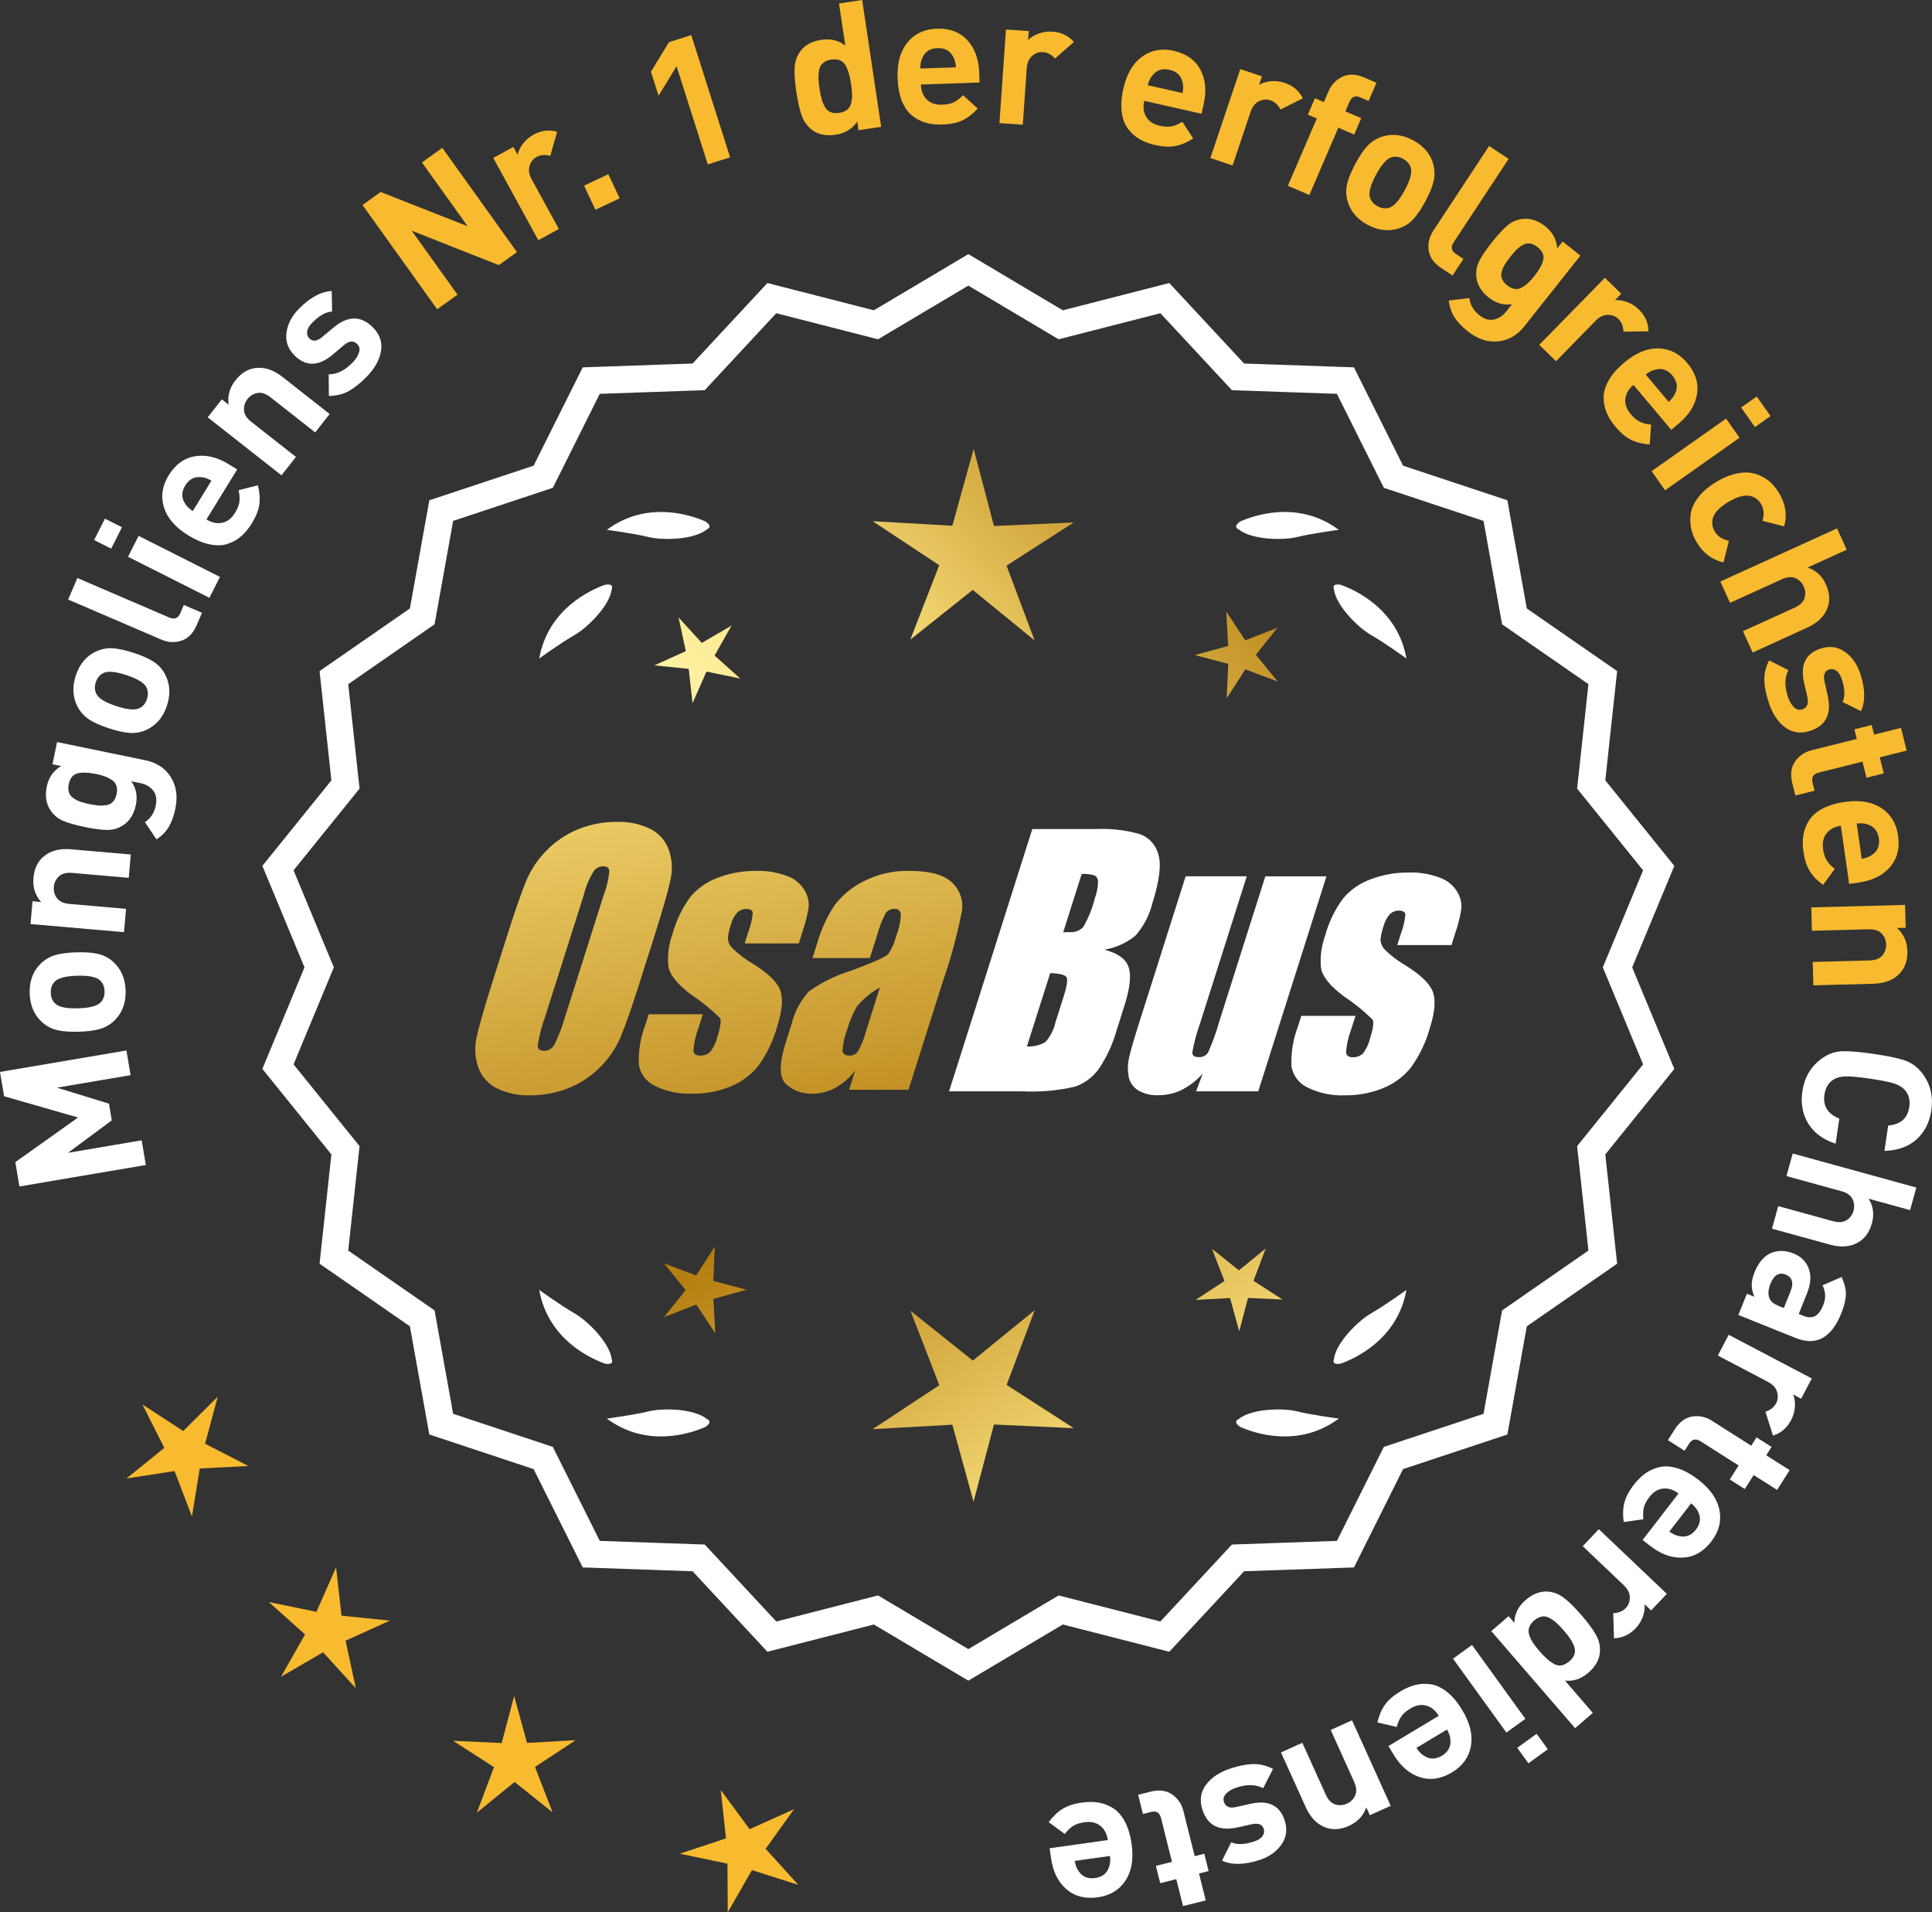 <?xml version="1.0" encoding="UTF-8"?>
<svg xmlns="http://www.w3.org/2000/svg" xmlns:xlink="http://www.w3.org/1999/xlink" id="Layer_2" data-name="Layer 2" viewBox="0 0 171.643 169.885">
  <rect x="0" y="0" width="171.643" height="169.885" fill="#333333" stroke="none"/>
  <defs>
    <style>
      .cls-1 {
        fill: url(#linear-gradient-8);
      }

      .cls-2 {
        fill: url(#linear-gradient-7);
      }

      .cls-3 {
        fill: url(#linear-gradient-5);
      }

      .cls-4 {
        fill: url(#linear-gradient-6);
      }

      .cls-5 {
        fill: url(#linear-gradient-9);
      }

      .cls-6 {
        fill: url(#linear-gradient-4);
      }

      .cls-7 {
        fill: url(#linear-gradient-3);
      }

      .cls-8 {
        fill: url(#linear-gradient-2);
      }

      .cls-9 {
        fill: url(#linear-gradient);
      }

      .cls-10 {
        fill: #f8ba2f;
      }

      .cls-11 {
        stroke: #fff;
        stroke-miterlimit: 10;
        stroke-width: .622px;
      }

      .cls-11, .cls-12 {
        fill: #fff;
      }
    </style>
    <linearGradient id="linear-gradient" x1="112.382" y1="195.565" x2="60.957" y2="113.046" gradientUnits="userSpaceOnUse">
      <stop offset="0" stop-color="#f9df7b"></stop>
      <stop offset=".279" stop-color="#b57e10"></stop>
      <stop offset=".323" stop-color="#c89d38"></stop>
      <stop offset=".417" stop-color="#efda86"></stop>
      <stop offset=".46" stop-color="#fff3a6"></stop>
      <stop offset=".642" stop-color="#f9df7b"></stop>
      <stop offset="1" stop-color="#b57e10"></stop>
    </linearGradient>
    <linearGradient id="linear-gradient-2" x1="125.63" y1="187.31" x2="74.205" y2="104.79" xlink:href="#linear-gradient"></linearGradient>
    <linearGradient id="linear-gradient-3" x1="147.157" y1="173.894" x2="95.732" y2="91.375" xlink:href="#linear-gradient"></linearGradient>
    <linearGradient id="linear-gradient-4" x1="46.945" y1="63.515" x2="78.637" y2="234.534" gradientUnits="userSpaceOnUse">
      <stop offset="0" stop-color="#f9df7b"></stop>
      <stop offset=".279" stop-color="#b57e10"></stop>
      <stop offset=".284" stop-color="#e5c25b"></stop>
      <stop offset=".286" stop-color="#f9df7b"></stop>
      <stop offset=".46" stop-color="#fff3a6"></stop>
      <stop offset=".642" stop-color="#f9df7b"></stop>
      <stop offset="1" stop-color="#b57e10"></stop>
    </linearGradient>
    <linearGradient id="linear-gradient-5" x1="59.453" y1="61.197" x2="91.145" y2="232.216" xlink:href="#linear-gradient-4"></linearGradient>
    <linearGradient id="linear-gradient-6" x1="72.078" y1="58.858" x2="103.77" y2="229.876" xlink:href="#linear-gradient-4"></linearGradient>
    <linearGradient id="linear-gradient-7" x1="51.392" y1="112.916" x2="117.168" y2="51.924" xlink:href="#linear-gradient"></linearGradient>
    <linearGradient id="linear-gradient-8" x1="29.173" y1="88.955" x2="94.949" y2="27.962" xlink:href="#linear-gradient"></linearGradient>
    <linearGradient id="linear-gradient-9" x1="36.228" y1="96.564" x2="102.005" y2="35.571" xlink:href="#linear-gradient"></linearGradient>
  </defs>
  <g id="Layer_1-2" data-name="Layer 1">
    <g>
      <g>
        <polygon class="cls-10" points="19.344 124.083 16.275 127.126 12.653 124.769 14.598 128.627 11.237 131.344 15.508 130.687 17.053 134.722 17.747 130.457 22.063 130.235 18.221 128.256 19.344 124.083"></polygon>
        <polygon class="cls-10" points="30.339 143.533 29.859 139.238 28.114 143.192 23.882 142.321 27.102 145.202 24.966 148.959 28.701 146.786 31.614 149.979 30.702 145.755 34.638 143.971 30.339 143.533"></polygon>
        <polygon class="cls-10" points="46.824 154.836 45.678 150.669 44.573 154.847 40.256 154.649 43.887 156.991 42.365 161.036 45.715 158.305 49.091 161.003 47.53 156.973 51.138 154.596 46.824 154.836"></polygon>
        <polygon class="cls-10" points="68.021 164.243 70.539 160.73 66.596 162.5 64.034 159.02 64.499 163.316 60.397 164.678 64.627 165.564 64.655 169.885 66.804 166.136 70.922 167.446 68.021 164.243"></polygon>
      </g>
      <path class="cls-11" d="M86.03,148.944l-8.345-4.961-9.405,2.409-6.61-7.111-9.703-.338-4.338-8.685-9.214-3.058-1.716-9.556-7.98-5.53,1.046-9.652-6.098-7.554,3.723-8.967-3.723-8.967,6.098-7.554-1.046-9.652,7.98-5.53,1.716-9.556,9.214-3.058,4.338-8.685,9.703-.338,6.61-7.111,9.405,2.409,8.345-4.961,8.345,4.961,9.405-2.409,6.61,7.111,9.703.338,4.338,8.685,9.214,3.058,1.716,9.556,7.98,5.53-1.046,9.652,6.098,7.554-3.723,8.967,3.723,8.967-6.098,7.554,1.046,9.652-7.98,5.53-1.716,9.556-9.214,3.058-4.338,8.685-9.703.338-6.61,7.111-9.405-2.409-8.345,4.961ZM77.959,142.068l8.07,4.797,8.07-4.797,9.095,2.329,6.392-6.877,9.383-.327,4.195-8.399,8.91-2.957,1.659-9.241,7.716-5.348-1.011-9.334,5.897-7.305-3.6-8.671,3.6-8.671-5.897-7.305,1.011-9.334-7.716-5.348-1.659-9.241-8.91-2.957-4.195-8.399-9.383-.327-6.392-6.877-9.095,2.329-8.07-4.797-8.07,4.797-9.095-2.329-6.392,6.877-9.383.327-4.195,8.399-8.91,2.957-1.659,9.241-7.716,5.348,1.011,9.334-5.897,7.305,3.6,8.671-3.6,8.671,5.897,7.305-1.011,9.334,7.716,5.348,1.659,9.241,8.91,2.957,4.195,8.399,9.383.327,6.392,6.877,9.095-2.329Z"></path>
      <g>
        <polygon class="cls-9" points="63.368 113.795 63.508 110.734 61.848 113.309 58.98 112.23 60.916 114.605 59.003 116.999 61.86 115.892 63.546 118.451 63.376 115.391 66.33 114.579 63.368 113.795"></polygon>
        <polygon class="cls-8" points="91.929 116.391 86.43 120.873 80.888 116.445 83.451 123.059 77.527 126.962 84.61 126.568 86.491 133.409 88.306 126.55 95.392 126.875 89.43 123.03 91.929 116.391"></polygon>
        <polygon class="cls-7" points="111.364 113.785 112.444 110.917 110.068 112.853 107.674 110.94 108.782 113.798 106.223 115.483 109.282 115.313 110.095 118.268 110.878 115.306 113.939 115.446 111.364 113.785"></polygon>
      </g>
      <g>
        <path class="cls-12" d="M110.038,126.07c-.114.057-.184.124-.207.201-.001.001-.002.002-.003.003.001 0.0.001 0.0.002.001-.036.131.066.291.35.488,1.179.524,5.149,1.947,8.764-.74,0,0-2.348-.308-3.726-.643-1.249-.304-4.027-.256-5.179.691Z"></path>
        <path class="cls-12" d="M118.497,121.031c0.0.001-0.0.003,0,.004.001-0.0.001-0.0.002-.001.063.12.248.166.589.115,1.217-.428,5.08-2.121,5.862-6.557,0,0-1.918,1.389-3.15,2.091-1.117.637-3.103,2.579-3.29,4.059-.043.12-.049.217-.013.288Z"></path>
      </g>
      <g>
        <path class="cls-12" d="M62.818,126.07c.114.057.184.124.207.201.001.001.002.002.003.003-.001 0-.001 0-.002.001.036.131-.066.291-.35.488-1.179.524-5.149,1.947-8.764-.74,0,0,2.348-.308,3.726-.643,1.249-.304,4.027-.256,5.179.691Z"></path>
        <path class="cls-12" d="M54.359,121.031c-0.0.001 0.0.003,0,.004-.001-0-.001-0-.002-.001-.063.12-.248.166-.589.115-1.217-.428-5.08-2.121-5.862-6.557,0,0,1.918,1.389,3.15,2.091,1.117.637,3.103,2.579,3.29,4.059.043.12.049.217.013.288Z"></path>
      </g>
      <g>
        <path class="cls-12" d="M62.818,47.022c.114-.057.184-.124.207-.201.001-.001.002-.002.003-.003-.001-0-.001-0-.002-.001.036-.131-.066-.291-.35-.488-1.179-.524-5.149-1.947-8.764.74,0,0,2.348.308,3.726.643,1.249.304,4.027.256,5.179-.691Z"></path>
        <path class="cls-12" d="M54.359,52.06c-0-.001 0-.003,0-.004-.001 0-.001 0-.002.001-.063-.12-.248-.166-.589-.115-1.217.428-5.08,2.121-5.862,6.557,0,0,1.918-1.389,3.15-2.091,1.117-.637,3.103-2.579,3.29-4.059.043-.12.049-.217.013-.288Z"></path>
      </g>
      <g>
        <path class="cls-12" d="M110.038,47.022c-.114-.057-.184-.124-.207-.201-.001-.001-.002-.002-.003-.003.001-0.0.001-0.0.002-.001-.036-.131.066-.291.35-.488,1.179-.524,5.149-1.947,8.764.74,0,0-2.348.308-3.726.643-1.249.304-4.027.256-5.179-.691Z"></path>
        <path class="cls-12" d="M118.497,52.06c0-.001-0-.003,0-.004.001 0.0.001 0.0.002.001.063-.12.248-.166.589-.115,1.217.428,5.08,2.121,5.862,6.557,0,0-1.918-1.389-3.15-2.091-1.117-.637-3.103-2.579-3.29-4.059-.043-.12-.049-.217-.013-.288Z"></path>
      </g>
      <g id="Group_4" data-name="Group 4">
        <g id="Group_1" data-name="Group 1">
          <path id="Path_1" data-name="Path 1" class="cls-6" d="M56.871,87.153c-.743,2.341-1.321,3.999-1.734,4.975-.429.998-1.045,1.904-1.814,2.67-.793.803-1.741,1.435-2.787,1.858-1.09.438-2.256.658-3.431.648-1.017.039-2.027-.171-2.945-.611-.769-.376-1.363-1.035-1.657-1.839-.308-.854-.365-1.778-.165-2.663.198-.958.677-2.638,1.438-5.039l1.265-3.987c.743-2.341,1.321-3.999,1.734-4.975.429-.998,1.045-1.904,1.814-2.67.793-.803,1.741-1.435,2.787-1.858,1.091-.437,2.256-.656,3.431-.646,1.017-.039,2.027.171,2.945.611.768.377,1.362,1.036,1.657,1.84.308.854.365,1.778.165,2.663-.198.958-.677,2.637-1.438,5.037l-1.266,3.986ZM53.645,79.494c.255-.669.42-1.369.49-2.082-.014-.303-.197-.454-.548-.454-.305.003-.593.136-.794.366-.426.665-.737,1.397-.922,2.166l-3.456,10.883c-.3.811-.515,1.65-.64,2.506,0,.319.194.476.565.476.383-.001.734-.212.915-.548.408-.836.739-1.708.988-2.604l3.398-10.71.003.003Z"></path>
          <path id="Path_2" data-name="Path 2" class="cls-3" d="M70.968,83.811h-4.81l.329-1.035c.208-.538.339-1.102.391-1.676-.018-.234-.216-.351-.592-.351-.295-.003-.578.115-.785.325-.254.277-.438.611-.538.973-.15.416-.25.849-.298,1.289.015.339.158.661.399.9.569.552,1.206,1.031,1.894,1.425,1.317.827,2.106,1.604,2.367,2.33.259.728.172,1.789-.271,3.182-.35,1.263-.919,2.454-1.683,3.518-.654.81-1.504,1.439-2.469,1.829-1.077.439-2.23.656-3.393.64-1.148.051-2.29-.186-3.322-.691-.755-.353-1.289-1.052-1.43-1.873-.055-1.217.143-2.433.582-3.57l.293-.922h4.808l-.384,1.21c-.246.642-.398,1.316-.454,2.001.022.307.216.461.574.461.33.02.655-.092.903-.311.308-.381.527-.826.64-1.302.289-.911.373-1.482.251-1.712-.764-.766-1.605-1.451-2.509-2.045-1.291-.958-1.987-1.829-2.088-2.612-.083-.943.039-1.893.359-2.784.329-1.218.883-2.363,1.634-3.376.659-.761,1.503-1.338,2.45-1.676,1.062-.401,2.19-.6,3.325-.589.978-.037,1.953.127,2.864.483.631.24,1.16.689,1.498,1.273.258.444.376.955.34,1.467-.114.719-.291,1.427-.53,2.114l-.348,1.111v-.008Z"></path>
          <path id="Path_3" data-name="Path 3" class="cls-4" d="M77.279,85.11h-5.095l.406-1.28c.343-1.213.869-2.366,1.559-3.42.686-.899,1.573-1.626,2.59-2.122,1.245-.636,2.629-.953,4.027-.922,1.836,0,3.11.347,3.822,1.042.696.657,1.021,1.616.867,2.561-.422,2.122-.99,4.212-1.701,6.255l-3.043,9.588h-5.279l.542-1.701c-.481.626-1.083,1.149-1.771,1.536-.626.339-1.326.515-2.038.512-.862.033-1.703-.275-2.341-.856-.611-.57-.611-1.82,0-3.75l.498-1.571c.264-1.09.8-2.096,1.558-2.923,1.131-.798,2.383-1.411,3.707-1.814,2.019-.75,3.134-1.252,3.343-1.508.313-.488.546-1.023.691-1.584.247-.621.386-1.28.41-1.948-.017-.269-.248-.473-.517-.457-.011.001-.021.002-.032.003-.317-.024-.622.121-.805.381-.322.631-.577,1.295-.761,1.979l-.638,1.997ZM78.17,87.729c-.793.427-1.493,1.009-2.056,1.712-.356.627-.637,1.293-.838,1.986-.24.612-.383,1.257-.424,1.913.033.285.223.432.582.432.297.022.586-.104.772-.337.316-.559.557-1.156.717-1.778l1.247-3.928Z"></path>
        </g>
        <g id="Group_3" data-name="Group 3">
          <path id="Path_7" data-name="Path 7" class="cls-12" d="M91.706,73.649h5.641c1.319-.059,2.639.092,3.91.446.817.29,1.437.967,1.654,1.807.278.907.098,2.367-.542,4.379-.264,1.057-.78,2.035-1.503,2.849-.794.644-1.742,1.07-2.751,1.236,1.207.319,1.928.841,2.162,1.576s.11,1.862-.373,3.376l-.684,2.162c-.345,1.246-.89,2.429-1.613,3.501-.526.72-1.258,1.262-2.1,1.554-1.523.352-3.088.492-4.649.417h-6.541l7.396-23.304h-.007ZM93.304,86.447l-2.073,6.522c.579.032,1.154-.108,1.654-.402.44-.507.747-1.115.893-1.771l.691-2.173c.318-.999.411-1.603.278-1.814-.132-.212-.611-.329-1.445-.359l.003-.004ZM96.099,77.638l-1.642,5.183c.245-.011.435-.014.57-.014.446.042.887-.119,1.2-.44.459-.785.804-1.631,1.024-2.513.188-.49.289-1.008.3-1.532.004-.229-.116-.442-.314-.556-.368-.102-.75-.144-1.131-.126l-.007-.002Z"></path>
          <path id="Path_8" data-name="Path 8" class="cls-12" d="M117.846,77.852l-6.061,19.1h-5.523l.596-1.588c-.519.596-1.147,1.088-1.851,1.449-.638.318-1.342.484-2.056.483-.66.041-1.318-.12-1.885-.461-.422-.281-.712-.723-.801-1.222-.094-.527-.084-1.068.03-1.591.114-.552.428-1.65.951-3.288l4.09-12.884h5.428l-4.126,12.997c-.313.861-.551,1.747-.713,2.648,0,.278.183.417.56.417.344.031.676-.137.856-.432.396-.901.729-1.829.995-2.776l4.079-12.854h5.428l.003.003Z"></path>
          <path id="Path_9" data-name="Path 9" class="cls-12" d="M128.947,83.957h-4.81l.329-1.035c.208-.538.339-1.102.391-1.676-.018-.234-.216-.351-.592-.351-.295-.003-.578.115-.784.325-.254.277-.438.611-.538.973-.15.416-.249.848-.297,1.287.015.339.158.661.399.9.569.553,1.205,1.032,1.893,1.426,1.317.827,2.106,1.604,2.367,2.33.259.728.172,1.789-.271,3.182-.35,1.263-.919,2.454-1.683,3.518-.654.809-1.504,1.439-2.469,1.829-1.077.439-2.23.656-3.393.64-1.148.051-2.29-.186-3.322-.691-.755-.353-1.289-1.052-1.43-1.873-.055-1.217.143-2.433.582-3.57l.293-.922h4.81l-.384,1.211c-.246.642-.398,1.316-.454,2.001.022.307.216.461.574.461.33.02.655-.092.903-.311.308-.381.527-.826.64-1.302.289-.911.373-1.482.251-1.712-.764-.766-1.605-1.451-2.509-2.045-1.291-.958-1.987-1.829-2.088-2.612-.083-.943.039-1.893.359-2.784.329-1.218.883-2.363,1.634-3.376.659-.761,1.503-1.338,2.45-1.676,1.062-.401,2.19-.6,3.325-.589.978-.037,1.953.127,2.864.483.632.239,1.163.689,1.503,1.273.258.444.376.955.34,1.467-.114.719-.291,1.427-.53,2.114l-.351,1.108-.004-.005Z"></path>
        </g>
      </g>
      <g>
        <path class="cls-12" d="M11.23,93.321l.372,2.193-6.545,1.111,4.622,1.422.253,1.483-3.893,2.884,6.546-1.111.372,2.193-11.231,1.907-.365-2.161,5.573-3.965-6.568-1.887-.366-2.162,11.23-1.907Z"></path>
        <path class="cls-12" d="M6.789,84.603c.8-.023,1.45.025,1.95.144.499.119.94.354,1.324.706.702.642,1.068,1.496,1.099,2.562.03,1.056-.286,1.924-.949,2.604-.374.374-.807.634-1.299.782-.491.148-1.132.233-1.921.255-.789.023-1.431-.025-1.925-.145-.494-.119-.938-.354-1.333-.706-.702-.641-1.067-1.49-1.098-2.545-.032-1.088.284-1.961.948-2.621.374-.374.804-.634,1.29-.782.487-.147,1.125-.232,1.913-.255ZM6.85,86.682c-1.034.03-1.701.209-2.002.538-.238.252-.351.581-.339.986.011.395.144.711.396.949.317.311.994.452,2.028.421,1.046-.03,1.718-.209,2.019-.538.237-.252.351-.576.339-.97-.012-.405-.143-.727-.396-.965-.318-.311-.999-.452-2.045-.421Z"></path>
        <path class="cls-12" d="M11.619,75.913l-.181,2.072-5.021-.438c-.521-.045-.915.058-1.183.307-.269.25-.418.56-.451.932-.033.383.062.72.282,1.012.221.292.591.461,1.112.506l5.021.437-.181,2.072-8.305-.723.177-2.025.764.067c-.524-.592-.753-1.308-.68-2.147.071-.818.374-1.45.904-1.896.612-.514,1.423-.728,2.433-.64l5.308.462Z"></path>
        <path class="cls-12" d="M12.937,67.546c.992.205,1.737.699,2.233,1.482.498.783.634,1.718.41,2.805-.135.648-.326,1.185-.578,1.612-.251.428-.618.804-1.099,1.129l-1.023-1.535c.507-.342.825-.832.957-1.469.117-.564.037-1.014-.236-1.348-.274-.334-.646-.55-1.116-.647l-.83-.171c.441.603.58,1.307.414,2.111-.169.815-.542,1.413-1.123,1.794-.429.282-.895.422-1.401.421s-1.178-.088-2.013-.261c-.837-.172-1.484-.357-1.944-.556-.46-.198-.831-.512-1.112-.94-.382-.58-.487-1.282-.317-2.107.166-.805.591-1.408,1.272-1.812l-.768-.158.408-1.975,7.866,1.624ZM8.505,68.755c-.658-.136-1.194-.154-1.607-.054-.412.1-.675.421-.787.964-.06.292-.055.541.019.747.071.206.207.375.408.509.201.134.409.237.623.309s.478.139.791.204c.314.064.582.106.807.125.226.019.456.01.692-.029.237-.038.433-.139.585-.304.154-.164.262-.393.322-.686.061-.292.053-.544-.023-.756-.077-.212-.215-.382-.418-.511-.202-.129-.409-.232-.622-.309s-.477-.147-.789-.212Z"></path>
        <path class="cls-12" d="M11.873,57.998c.761.249,1.356.514,1.786.795.429.281.766.652,1.007,1.113.443.841.499,1.769.167,2.782-.329,1.004-.921,1.713-1.775,2.129-.478.225-.974.324-1.486.296-.513-.028-1.144-.165-1.894-.41-.75-.246-1.338-.508-1.763-.788-.425-.279-.764-.651-1.016-1.115-.442-.841-.5-1.763-.171-2.767.339-1.034.932-1.749,1.779-2.144.479-.225.972-.325,1.479-.299.507.026,1.136.162,1.886.408ZM11.227,59.974c-.983-.322-1.672-.379-2.064-.171-.31.157-.528.428-.654.813-.123.375-.105.717.051,1.027.195.4.783.762,1.767,1.084.993.325,1.687.384,2.08.176.31-.156.525-.422.649-.797.125-.385.109-.732-.047-1.042-.194-.4-.788-.763-1.781-1.088Z"></path>
        <path class="cls-12" d="M17.948,54.438l-.468,1.088c-.316.735-.771,1.199-1.363,1.391-.594.192-1.19.159-1.787-.098l-8.276-3.557.821-1.911,8.158,3.507c.461.198.788.072.982-.379l.315-.735,1.617.695Z"></path>
        <path class="cls-12" d="M10.835,46.841l-.959,1.9-1.514-.764.959-1.9,1.514.764ZM19.542,51.252l-.938,1.857-7.229-3.647.938-1.857,7.229,3.646Z"></path>
        <path class="cls-12" d="M21.073,41.704l-2.733,4.442c.473.291.938.389,1.396.295.459-.094.839-.386,1.141-.876.225-.363.354-.693.392-.989.039-.296.016-.639-.069-1.03l1.711-.431c.156.622.198,1.19.127,1.703-.072.513-.295,1.074-.67,1.683-.279.455-.588.83-.93,1.129-.339.298-.738.525-1.197.681-.46.156-.99.174-1.592.054-.603-.12-1.25-.393-1.939-.817-1.136-.698-1.851-1.526-2.146-2.484-.293-.957-.152-1.904.423-2.839.599-.972,1.381-1.537,2.347-1.693.968-.157,1.965.081,2.991.712l.75.461ZM18.786,42.702c-.313-.181-.603-.283-.863-.306-.625-.084-1.113.161-1.465.733-.353.572-.351,1.119.006,1.639.139.223.36.434.663.633l1.659-2.698Z"></path>
        <path class="cls-12" d="M29.288,36.781l-1.286,1.635-3.962-3.115c-.41-.323-.796-.454-1.157-.392-.36.062-.656.24-.888.534-.237.301-.344.635-.318,1.001.024.365.242.709.653,1.033l3.962,3.115-1.286,1.635-6.553-5.152,1.256-1.597.604.475c-.116-.784.086-1.506.607-2.169.507-.646,1.105-1.009,1.794-1.092.795-.095,1.59.171,2.387.797l4.188,3.294Z"></path>
        <path class="cls-12" d="M33.1,29.055c.632.621.882,1.329.75,2.126-.133.797-.562,1.565-1.286,2.303-.539.548-1.059.964-1.562,1.248s-1.097.432-1.783.446l-.018-1.923c.731.001,1.438-.345,2.118-1.038.283-.289.475-.587.573-.893.1-.307.047-.561-.16-.762-.325-.321-.715-.291-1.164.09l-1.032.869c-1.236,1.03-2.352,1.056-3.349.076-.594-.583-.84-1.261-.737-2.035.103-.774.468-1.481,1.095-2.12.993-1.012,1.97-1.542,2.927-1.588l.029,1.821c-.559.036-1.144.365-1.757.989-.275.282-.428.547-.456.796s.038.452.198.609c.296.291.669.254,1.119-.112l1.01-.847c1.272-1.068,2.433-1.086,3.484-.055Z"></path>
        <path class="cls-10" d="M45.929,22.397l-1.613,1.155-7.74-3.058,4.072,5.685-1.809,1.295-6.633-9.262,1.612-1.155,7.73,3.044-4.062-5.671,1.809-1.295,6.634,9.262Z"></path>
        <path class="cls-10" d="M49.5,11.706l-.614,2.142c-.449-.131-.852-.1-1.207.095-.309.169-.519.436-.629.8-.11.365-.048.762.187,1.192l2.413,4.407-1.825.999-4.002-7.312,1.783-.976.384.702c.064-.327.222-.656.471-.988.252-.331.563-.6.938-.804.692-.379,1.393-.464,2.102-.257Z"></path>
        <path class="cls-10" d="M55.055,17.619l-2.156,1.017-1.009-2.142,2.155-1.017,1.01,2.142Z"></path>
        <path class="cls-10" d="M64.864,13.975l-1.982.63-2.773-8.722-1.6,2.624-.679-2.135,1.601-2.624,1.982-.63,3.451,10.857Z"></path>
        <path class="cls-10" d="M78.284,11.266l-2.01.301-.117-.775c-.43.658-1.066,1.05-1.91,1.176-.865.13-1.572-.018-2.122-.442-.413-.315-.715-.74-.901-1.272-.188-.533-.345-1.226-.474-2.081-.127-.844-.179-1.548-.155-2.112s.188-1.058.49-1.481c.4-.566,1.027-.914,1.882-1.042.845-.127,1.555.048,2.134.521l-.562-3.75,2.058-.309,1.688,11.266ZM75.607,7.445c-.114-.77-.295-1.341-.54-1.715s-.652-.517-1.222-.432c-.296.044-.531.139-.709.284-.179.146-.295.341-.35.587-.054.245-.079.495-.074.747.006.252.037.568.094.948s.12.691.188.935c.069.243.166.477.291.701.125.224.294.379.507.466.213.086.466.108.762.063.295-.044.532-.139.71-.284s.296-.341.356-.587c.061-.247.087-.501.08-.764-.008-.263-.038-.58-.094-.949Z"></path>
        <path class="cls-10" d="M87.025,7.33l-5.213.181c.02.555.195.997.526,1.327.331.331.786.485,1.361.465.426-.015.772-.088,1.041-.22.268-.132.54-.341.819-.629l1.305,1.188c-.432.474-.882.823-1.348,1.047-.468.225-1.059.349-1.772.374-.533.018-1.019-.032-1.454-.15-.437-.118-.847-.325-1.23-.622s-.692-.729-.926-1.296c-.233-.568-.363-1.258-.392-2.068-.047-1.333.248-2.386.883-3.161s1.502-1.181,2.6-1.219c1.141-.04,2.044.3,2.709,1.019.666.719,1.019,1.68,1.061,2.885l.03.879ZM84.93,5.978c-.023-.362-.098-.658-.223-.889-.276-.566-.75-.838-1.421-.815-.673.023-1.126.327-1.362.912-.108.239-.162.54-.16.902l3.166-.11Z"></path>
        <path class="cls-10" d="M95.405,3.73l-1.675,1.471c-.307-.353-.662-.543-1.066-.571-.352-.024-.673.087-.962.334-.289.248-.451.616-.485,1.105l-.349,5.012-2.075-.145.578-8.316,2.027.141-.056.798c.23-.24.541-.433.931-.577s.797-.201,1.224-.172c.786.055,1.423.361,1.908.919Z"></path>
        <path class="cls-10" d="M106.746,10.105l-5.09-1.144c-.121.541-.063,1.013.174,1.416.237.403.638.668,1.199.794.416.094.771.11,1.063.05.293-.06.609-.193.951-.401l.962,1.479c-.536.349-1.061.573-1.569.672-.509.099-1.111.07-1.808-.087-.521-.117-.979-.288-1.37-.512-.393-.225-.737-.529-1.033-.913-.296-.383-.484-.88-.566-1.489-.082-.608-.034-1.309.145-2.099.291-1.301.842-2.246,1.653-2.834.809-.588,1.751-.763,2.822-.521,1.114.25,1.901.808,2.363,1.671.462.864.561,1.884.297,3.06l-.193.858ZM105.06,8.267c.07-.356.073-.662.01-.916-.124-.618-.514-1.001-1.169-1.148-.655-.148-1.171.032-1.547.538-.167.203-.295.48-.384.832l3.09.695Z"></path>
        <path class="cls-10" d="M115.75,8.733l-1.991,1.001c-.208-.419-.504-.693-.889-.822-.334-.112-.671-.085-1.015.081-.342.166-.592.481-.748.946l-1.603,4.762-1.972-.663,2.658-7.901,1.926.648-.255.758c.283-.175.632-.282,1.046-.324.413-.041.821.006,1.227.143.748.251,1.286.709,1.615,1.371Z"></path>
        <path class="cls-10" d="M120.31,11.953l-1.411-.607-2.573,5.981-1.91-.822,2.573-5.981-.794-.342.626-1.455.795.342.41-.955c.257-.598.67-1.03,1.237-1.297s1.214-.244,1.938.068l1.088.468-.695,1.616-.749-.322c-.441-.189-.761-.054-.959.406l-.361.838,1.412.607-.627,1.455Z"></path>
        <path class="cls-10" d="M126.633,17.882c-.379.704-.745,1.244-1.098,1.617-.353.374-.776.639-1.272.796-.907.288-1.83.179-2.769-.327-.93-.5-1.524-1.208-1.783-2.123-.137-.51-.146-1.015-.028-1.515.117-.5.363-1.097.736-1.792.375-.695.736-1.227,1.087-1.596.35-.369.775-.637,1.276-.803.906-.288,1.824-.182,2.753.319.959.516,1.557,1.226,1.799,2.13.136.51.147,1.013.032,1.508s-.359,1.091-.733,1.786ZM124.801,16.896c.49-.911.667-1.579.532-2.003-.099-.332-.327-.595-.685-.787-.348-.187-.688-.23-1.02-.131-.428.121-.888.637-1.378,1.548-.495.92-.676,1.593-.541,2.017.1.333.324.592.671.779.358.192.702.238,1.034.138.429-.121.891-.641,1.386-1.562Z"></path>
        <path class="cls-10" d="M129.046,24.473l-.988-.651c-.669-.44-1.045-.969-1.13-1.587-.084-.618.053-1.199.41-1.742l4.955-7.523,1.737,1.144-4.885,7.416c-.276.419-.208.763.201,1.033l.668.44-.969,1.47Z"></path>
        <path class="cls-10" d="M135.418,29c-.63.794-1.405,1.236-2.33,1.328-.923.091-1.819-.208-2.688-.897-.519-.411-.912-.825-1.179-1.242-.27-.417-.44-.913-.515-1.489l1.831-.223c.077.606.371,1.111.882,1.515.45.358.886.49,1.309.396.422-.094.782-.329,1.08-.706l.527-.664c-.737.123-1.428-.071-2.071-.581-.651-.517-1.018-1.12-1.098-1.809-.059-.51.025-.991.254-1.442.229-.452.61-1.012,1.14-1.681.53-.668.987-1.164,1.372-1.485.383-.321.83-.512,1.34-.57.69-.08,1.364.142,2.024.666.645.51.992,1.161,1.046,1.952l.488-.615,1.578,1.253-4.99,6.293ZM136.333,24.499c.417-.526.675-.997.771-1.41.097-.414-.072-.792-.507-1.137-.233-.186-.459-.292-.675-.321-.215-.028-.429.017-.638.136-.212.119-.397.258-.556.417-.161.159-.34.364-.54.614-.197.251-.357.472-.475.665-.118.192-.214.402-.286.631s-.07.448.009.66c.076.211.231.41.467.595.233.186.462.292.686.319s.438-.02.645-.143.391-.262.556-.417c.163-.155.346-.359.544-.609Z"></path>
        <path class="cls-10" d="M146.457,29.432l-2.229.036c-.006-.468-.152-.843-.442-1.127-.252-.246-.568-.369-.949-.368s-.743.176-1.086.527l-3.513,3.592-1.487-1.455,5.83-5.96,1.452,1.421-.56.572c.332-.034.692.021,1.082.163.39.143.738.363,1.042.662.565.552.852,1.197.859,1.937Z"></path>
        <path class="cls-10" d="M148.479,38.186l-3.359-3.99c-.424.357-.663.768-.719,1.232-.055.465.104.917.474,1.358.274.326.548.554.815.684.27.129.603.214,1.001.256l-.129,1.761c-.639-.048-1.191-.186-1.656-.415s-.927-.617-1.388-1.164c-.343-.408-.603-.82-.78-1.236-.176-.416-.266-.867-.269-1.352-.004-.485.145-.994.449-1.528.303-.535.765-1.062,1.385-1.584,1.02-.859,2.03-1.278,3.031-1.256,1.002.021,1.856.453,2.563,1.293.735.873,1.025,1.793.87,2.76-.155.967-.693,1.838-1.616,2.615l-.673.567ZM148.249,35.702c.271-.242.457-.483.562-.724.277-.567.197-1.107-.234-1.622-.434-.514-.952-.683-1.559-.508-.255.062-.524.205-.809.43l2.04,2.424Z"></path>
        <path class="cls-10" d="M147.93,43.556l-1.199-1.699,6.614-4.669,1.199,1.7-6.614,4.668ZM155.913,37.94l-1.228-1.738,1.386-.979,1.227,1.739-1.385.978Z"></path>
        <path class="cls-10" d="M153.121,49.966c-1.021-.236-1.815-.831-2.382-1.785-.18-.303-.32-.617-.421-.941-.1-.325-.151-.683-.153-1.072-.003-.39.069-.771.214-1.142.146-.372.396-.753.753-1.146.356-.392.814-.754,1.374-1.086.559-.333,1.096-.562,1.611-.688.513-.126.966-.163,1.357-.109.392.052.76.171,1.105.356.346.186.636.401.868.647.234.246.44.521.62.823.573.962.721,1.942.444,2.938l-1.93-.491c.169-.572.128-1.069-.122-1.491-.252-.422-.609-.668-1.074-.739-.487-.07-1.095.11-1.817.541-.734.437-1.188.885-1.359,1.348-.159.442-.113.874.138,1.296.25.421.667.695,1.251.82l-.478,1.921Z"></path>
        <path class="cls-10" d="M155.71,57.968l-.863-1.893,4.587-2.089c.476-.216.769-.5.88-.849.11-.349.088-.694-.066-1.033-.159-.35-.407-.598-.743-.743-.336-.146-.742-.11-1.218.106l-4.586,2.089-.862-1.893,10.367-4.722.861,1.893-3.479,1.585c.74.237,1.283.734,1.628,1.491.34.748.389,1.446.146,2.096-.28.749-.882,1.333-1.804,1.753l-4.848,2.209Z"></path>
        <path class="cls-10" d="M160.823,64.927c-.841.276-1.585.172-2.231-.312s-1.133-1.217-1.454-2.2c-.239-.73-.369-1.383-.391-1.96-.021-.577.12-1.173.424-1.79l1.717.869c-.337.649-.354,1.435-.052,2.357.126.385.303.692.528.921.228.229.478.298.751.208.435-.143.587-.501.456-1.076l-.298-1.317c-.347-1.57.144-2.573,1.472-3.008.791-.259,1.506-.166,2.146.281s1.101,1.096,1.38,1.947c.441,1.348.463,2.458.064,3.33l-1.63-.812c.225-.512.201-1.183-.071-2.014-.123-.375-.29-.632-.497-.771-.209-.14-.419-.174-.632-.104-.396.13-.535.479-.415,1.045l.287,1.287c.363,1.621-.155,2.661-1.555,3.119Z"></path>
        <path class="cls-10" d="M159.505,70.67l-.275-1.102c-.191-.766-.109-1.405.247-1.917.354-.512.849-.847,1.48-1.005l4.004-1.001-.213-.854,1.536-.384.214.854,2.391-.598.504,2.018-2.391.598.357,1.428-1.536.384-.357-1.428-3.881.97c-.486.122-.671.415-.555.881l.183.729-1.708.427Z"></path>
        <path class="cls-10" d="M164.281,78.525l-.735-5.164c-.55.078-.971.3-1.264.665-.293.365-.398.833-.317,1.403.061.422.17.76.33,1.012s.397.501.714.747l-1.043,1.425c-.518-.378-.912-.788-1.185-1.229-.273-.44-.46-1.015-.561-1.722-.075-.528-.077-1.015-.007-1.462.071-.446.233-.876.487-1.29.253-.414.649-.766,1.19-1.059.54-.293,1.211-.496,2.014-.61,1.32-.188,2.399-.008,3.237.54.837.549,1.333,1.367,1.489,2.455.161,1.13-.081,2.064-.724,2.802-.644.738-1.562,1.192-2.756,1.362l-.871.125ZM165.401,76.296c.358-.062.645-.167.86-.316.534-.335.754-.835.66-1.5-.096-.665-.446-1.083-1.054-1.256-.249-.083-.554-.104-.913-.063l.446,3.136Z"></path>
        <path class="cls-10" d="M161.102,87.536l-.055-2.079,5.037-.133c.521-.014.903-.16,1.142-.438.238-.278.352-.604.342-.978-.01-.384-.143-.709-.395-.974-.252-.265-.639-.391-1.161-.377l-5.038.133-.055-2.079,8.332-.221.054,2.031-.768.021c.59.528.896,1.214.918,2.056.022.821-.206,1.483-.684,1.987-.55.58-1.331.883-2.345.91l-5.325.141Z"></path>
        <path class="cls-12" d="M163.083,101.606c-1.121-.369-1.933-.968-2.437-1.796-.505-.829-.677-1.781-.52-2.857.176-1.203.719-2.153,1.629-2.85.594-.442,1.207-.678,1.843-.709.635-.031,1.591.047,2.868.234,1.276.187,2.216.386,2.815.598.599.212,1.119.614,1.562,1.207.672.929.92,1.995.744,3.198-.158,1.077-.597,1.939-1.317,2.588-.72.649-1.67.99-2.85,1.022l.329-2.249c1.103-.097,1.729-.646,1.875-1.649.089-.602-.039-1.1-.379-1.495-.212-.247-.521-.44-.927-.58-.404-.141-1.129-.287-2.175-.44-1.045-.153-1.781-.221-2.21-.203s-.779.115-1.054.291c-.439.281-.703.722-.791,1.323-.148,1.013.292,1.725,1.32,2.134l-.327,2.232Z"></path>
        <path class="cls-12" d="M157.428,109.154l.552-2.005,4.859,1.337c.505.138.91.109,1.219-.087.31-.197.513-.476.611-.836.103-.37.071-.719-.093-1.046-.165-.328-.498-.561-1.003-.699l-4.859-1.338.553-2.005,10.983,3.023-.553,2.006-3.686-1.015c.416.657.514,1.386.293,2.188-.218.791-.629,1.359-1.231,1.702-.695.396-1.532.459-2.509.189l-5.137-1.414Z"></path>
        <path class="cls-12" d="M154.438,116.818l.759-1.886.668.269c-.159-.375-.24-.726-.24-1.054,0-.328.086-.709.262-1.145.347-.861.839-1.428,1.478-1.7.616-.246,1.281-.226,1.993.061.653.263,1.098.706,1.335,1.331.238.624.183,1.372-.169,2.242l-.722,1.796.387.155c.425.171.78.182,1.064.032.284-.15.528-.478.73-.982.243-.604.22-1.188-.07-1.753l1.692-.733c.264.543.393,1.052.387,1.526-.007.474-.143,1.038-.405,1.691-.884,2.197-2.235,2.929-4.057,2.197l-5.092-2.047ZM158.064,116.034l.415.167.592-1.47c.306-.762.162-1.262-.431-1.501-.584-.234-1.034.039-1.349.821-.202.504-.232.935-.088,1.292.088.265.374.496.86.69Z"></path>
        <path class="cls-12" d="M157.517,127.536l-.673-2.125c.447-.139.764-.388.952-.747.164-.312.19-.65.082-1.015-.11-.365-.382-.662-.816-.89l-4.447-2.336.967-1.841,7.38,3.876-.945,1.799-.708-.372c.127.308.178.669.153,1.083s-.136.811-.335,1.188c-.366.699-.903,1.158-1.609,1.378Z"></path>
        <path class="cls-12" d="M148.179,127.939l.611-.959c.423-.666.942-1.047,1.559-1.141.617-.095,1.199.033,1.748.381l3.483,2.215.472-.743,1.338.85-.472.743,2.079,1.322-1.117,1.755-2.079-1.322-.79,1.242-1.336-.85.789-1.242-3.376-2.146c-.422-.27-.762-.201-1.02.204l-.404.634-1.485-.944Z"></path>
        <path class="cls-12" d="M145.932,136.811l3.188-4.129c-.439-.339-.893-.486-1.357-.441-.466.045-.874.295-1.227.751-.261.338-.426.652-.495.942-.068.29-.082.634-.039,1.032l-1.747.248c-.089-.635-.071-1.204.054-1.707.126-.503.407-1.038.844-1.603.326-.422.674-.764,1.044-1.024.368-.261.79-.444,1.263-.55.475-.107,1.003-.068,1.589.115.588.183,1.201.522,1.842,1.018,1.057.815,1.68,1.713,1.87,2.697.192.982-.049,1.909-.72,2.779-.698.904-1.535,1.382-2.514,1.436-.978.054-1.943-.288-2.897-1.025l-.696-.538ZM148.31,136.06c.295.213.569.345.827.396.612.149,1.124-.042,1.535-.574.41-.532.465-1.075.165-1.629-.113-.236-.31-.47-.591-.7l-1.937,2.508Z"></path>
        <path class="cls-12" d="M143.389,145.539l-.068-2.228c.468-.013.842-.165,1.12-.459.243-.255.361-.573.355-.954-.007-.381-.187-.74-.543-1.078l-3.641-3.461,1.432-1.508,6.043,5.743-1.4,1.473-.579-.552c.038.332-.011.693-.147,1.085-.138.392-.354.743-.647,1.052-.544.572-1.185.867-1.924.886Z"></path>
        <path class="cls-12" d="M132.488,144.905l1.538-1.328.513.594c.011-.786.342-1.458.987-2.015.661-.572,1.338-.825,2.028-.759.519.045,1,.243,1.443.593.442.35.946.853,1.512,1.506.558.646.978,1.214,1.259,1.703.283.489.407.994.377,1.514-.035.693-.381,1.322-1.034,1.887-.645.558-1.339.79-2.081.698l2.478,2.87-1.573,1.359-7.446-8.622ZM136.792,146.707c.509.589.967.977,1.373,1.162.405.185.827.089,1.263-.288.226-.195.375-.401.448-.619.072-.218.066-.445-.018-.682-.085-.237-.198-.46-.337-.671-.141-.211-.335-.461-.585-.752-.252-.29-.472-.52-.66-.688-.188-.169-.395-.314-.619-.437-.226-.123-.451-.164-.678-.124s-.452.158-.679.353c-.226.195-.375.402-.447.62-.073.218-.069.446.013.687.079.24.192.47.34.689.146.218.342.469.586.751Z"></path>
        <path class="cls-12" d="M129.089,147.353l1.686-1.218,4.742,6.562-1.686,1.218-4.742-6.562ZM134.793,155.273l1.725-1.246.993,1.374-1.724,1.247-.994-1.375Z"></path>
        <path class="cls-12" d="M123.351,155.114l4.473-2.685c-.287-.476-.653-.777-1.104-.905-.449-.128-.921-.043-1.415.253-.366.22-.634.452-.805.697-.169.245-.306.561-.41.947l-1.719-.406c.147-.624.372-1.147.673-1.57.3-.422.756-.818,1.368-1.186.458-.274.905-.466,1.345-.574.439-.108.898-.126,1.378-.053.479.073.958.302,1.438.686.479.384.928.923,1.345,1.619.687,1.143.939,2.207.76,3.192-.18.985-.74,1.76-1.683,2.326-.979.587-1.934.728-2.863.422-.931-.307-1.706-.977-2.326-2.01l-.453-.754ZM125.839,155.28c.196.306.405.528.626.669.516.362,1.062.371,1.639.024s.825-.832.749-1.458c-.02-.262-.12-.551-.298-.867l-2.716,1.63Z"></path>
        <path class="cls-12" d="M113.804,155.681l1.896-.857,2.076,4.593c.216.476.498.77.847.881.349.111.694.09,1.034-.063.349-.158.598-.405.744-.741.146-.336.113-.742-.103-1.218l-2.076-4.593,1.895-.856,3.435,7.596-1.852.837-.316-.7c-.259.749-.771,1.297-1.539,1.644-.749.339-1.447.385-2.097.141-.748-.283-1.331-.885-1.748-1.809l-2.196-4.854Z"></path>
        <path class="cls-12" d="M106.829,160.778c-.274-.842-.167-1.586.317-2.231.486-.646,1.221-1.128,2.206-1.448.729-.237,1.383-.365,1.96-.384s1.174.124,1.787.429l-.873,1.713c-.647-.339-1.434-.358-2.357-.059-.385.125-.692.301-.922.527-.229.226-.299.476-.211.75.142.437.501.589,1.074.459l1.317-.294c1.572-.342,2.573.151,3.005,1.48.257.791.161,1.506-.287,2.146s-1.099,1.098-1.95,1.374c-1.351.438-2.46.457-3.331.056l.817-1.628c.511.226,1.184.204,2.015-.066.376-.122.634-.287.772-.495.14-.208.176-.419.106-.632-.128-.396-.477-.535-1.044-.418l-1.287.284c-1.622.359-2.661-.162-3.115-1.562Z"></path>
        <path class="cls-12" d="M101.114,159.442l1.103-.275c.766-.191,1.404-.109,1.917.247.513.355.847.85,1.005,1.48l1.001,4.005.854-.213.383,1.537-.854.214.598,2.39-2.019.504-.597-2.391-1.429.357-.384-1.537,1.428-.357-.969-3.881c-.123-.486-.416-.671-.881-.555l-.729.183-.428-1.708Z"></path>
        <path class="cls-12" d="M93.253,164.193l5.166-.725c-.078-.549-.298-.971-.663-1.264-.364-.294-.831-.4-1.401-.321-.423.059-.76.168-1.013.328-.252.159-.501.396-.748.711l-1.424-1.045c.38-.516.791-.91,1.231-1.182.441-.272,1.016-.458,1.724-.557.528-.074,1.016-.075,1.462-.003s.877.235,1.289.49c.413.254.765.652,1.056,1.193.291.541.492,1.213.605,2.016.185,1.32.002,2.399-.548,3.235s-1.37,1.331-2.458,1.484c-1.13.158-2.063-.085-2.801-.73s-1.188-1.565-1.356-2.758l-.121-.872ZM95.478,165.319c.062.357.167.645.314.86.335.535.834.756,1.499.663.666-.093,1.086-.443,1.259-1.049.084-.249.105-.553.065-.914l-3.138.44Z"></path>
      </g>
      <g>
        <polygon class="cls-2" points="111.574 58.168 113.486 55.774 110.629 56.882 108.943 54.323 109.113 57.382 106.159 58.195 109.121 58.978 108.981 62.039 110.642 59.464 113.509 60.543 111.574 58.168"></polygon>
        <polygon class="cls-1" points="64.997 55.573 62.348 57.113 60.283 54.849 60.93 57.845 58.139 59.109 61.187 59.42 61.527 62.465 62.765 59.662 65.766 60.279 63.483 58.236 64.997 55.573"></polygon>
        <polygon class="cls-5" points="88.305 46.729 86.501 39.869 84.61 46.706 77.527 46.302 83.445 50.213 80.873 56.824 86.421 52.404 91.914 56.894 89.425 50.251 95.392 46.415 88.305 46.729"></polygon>
      </g>
    </g>
  </g>
</svg>
